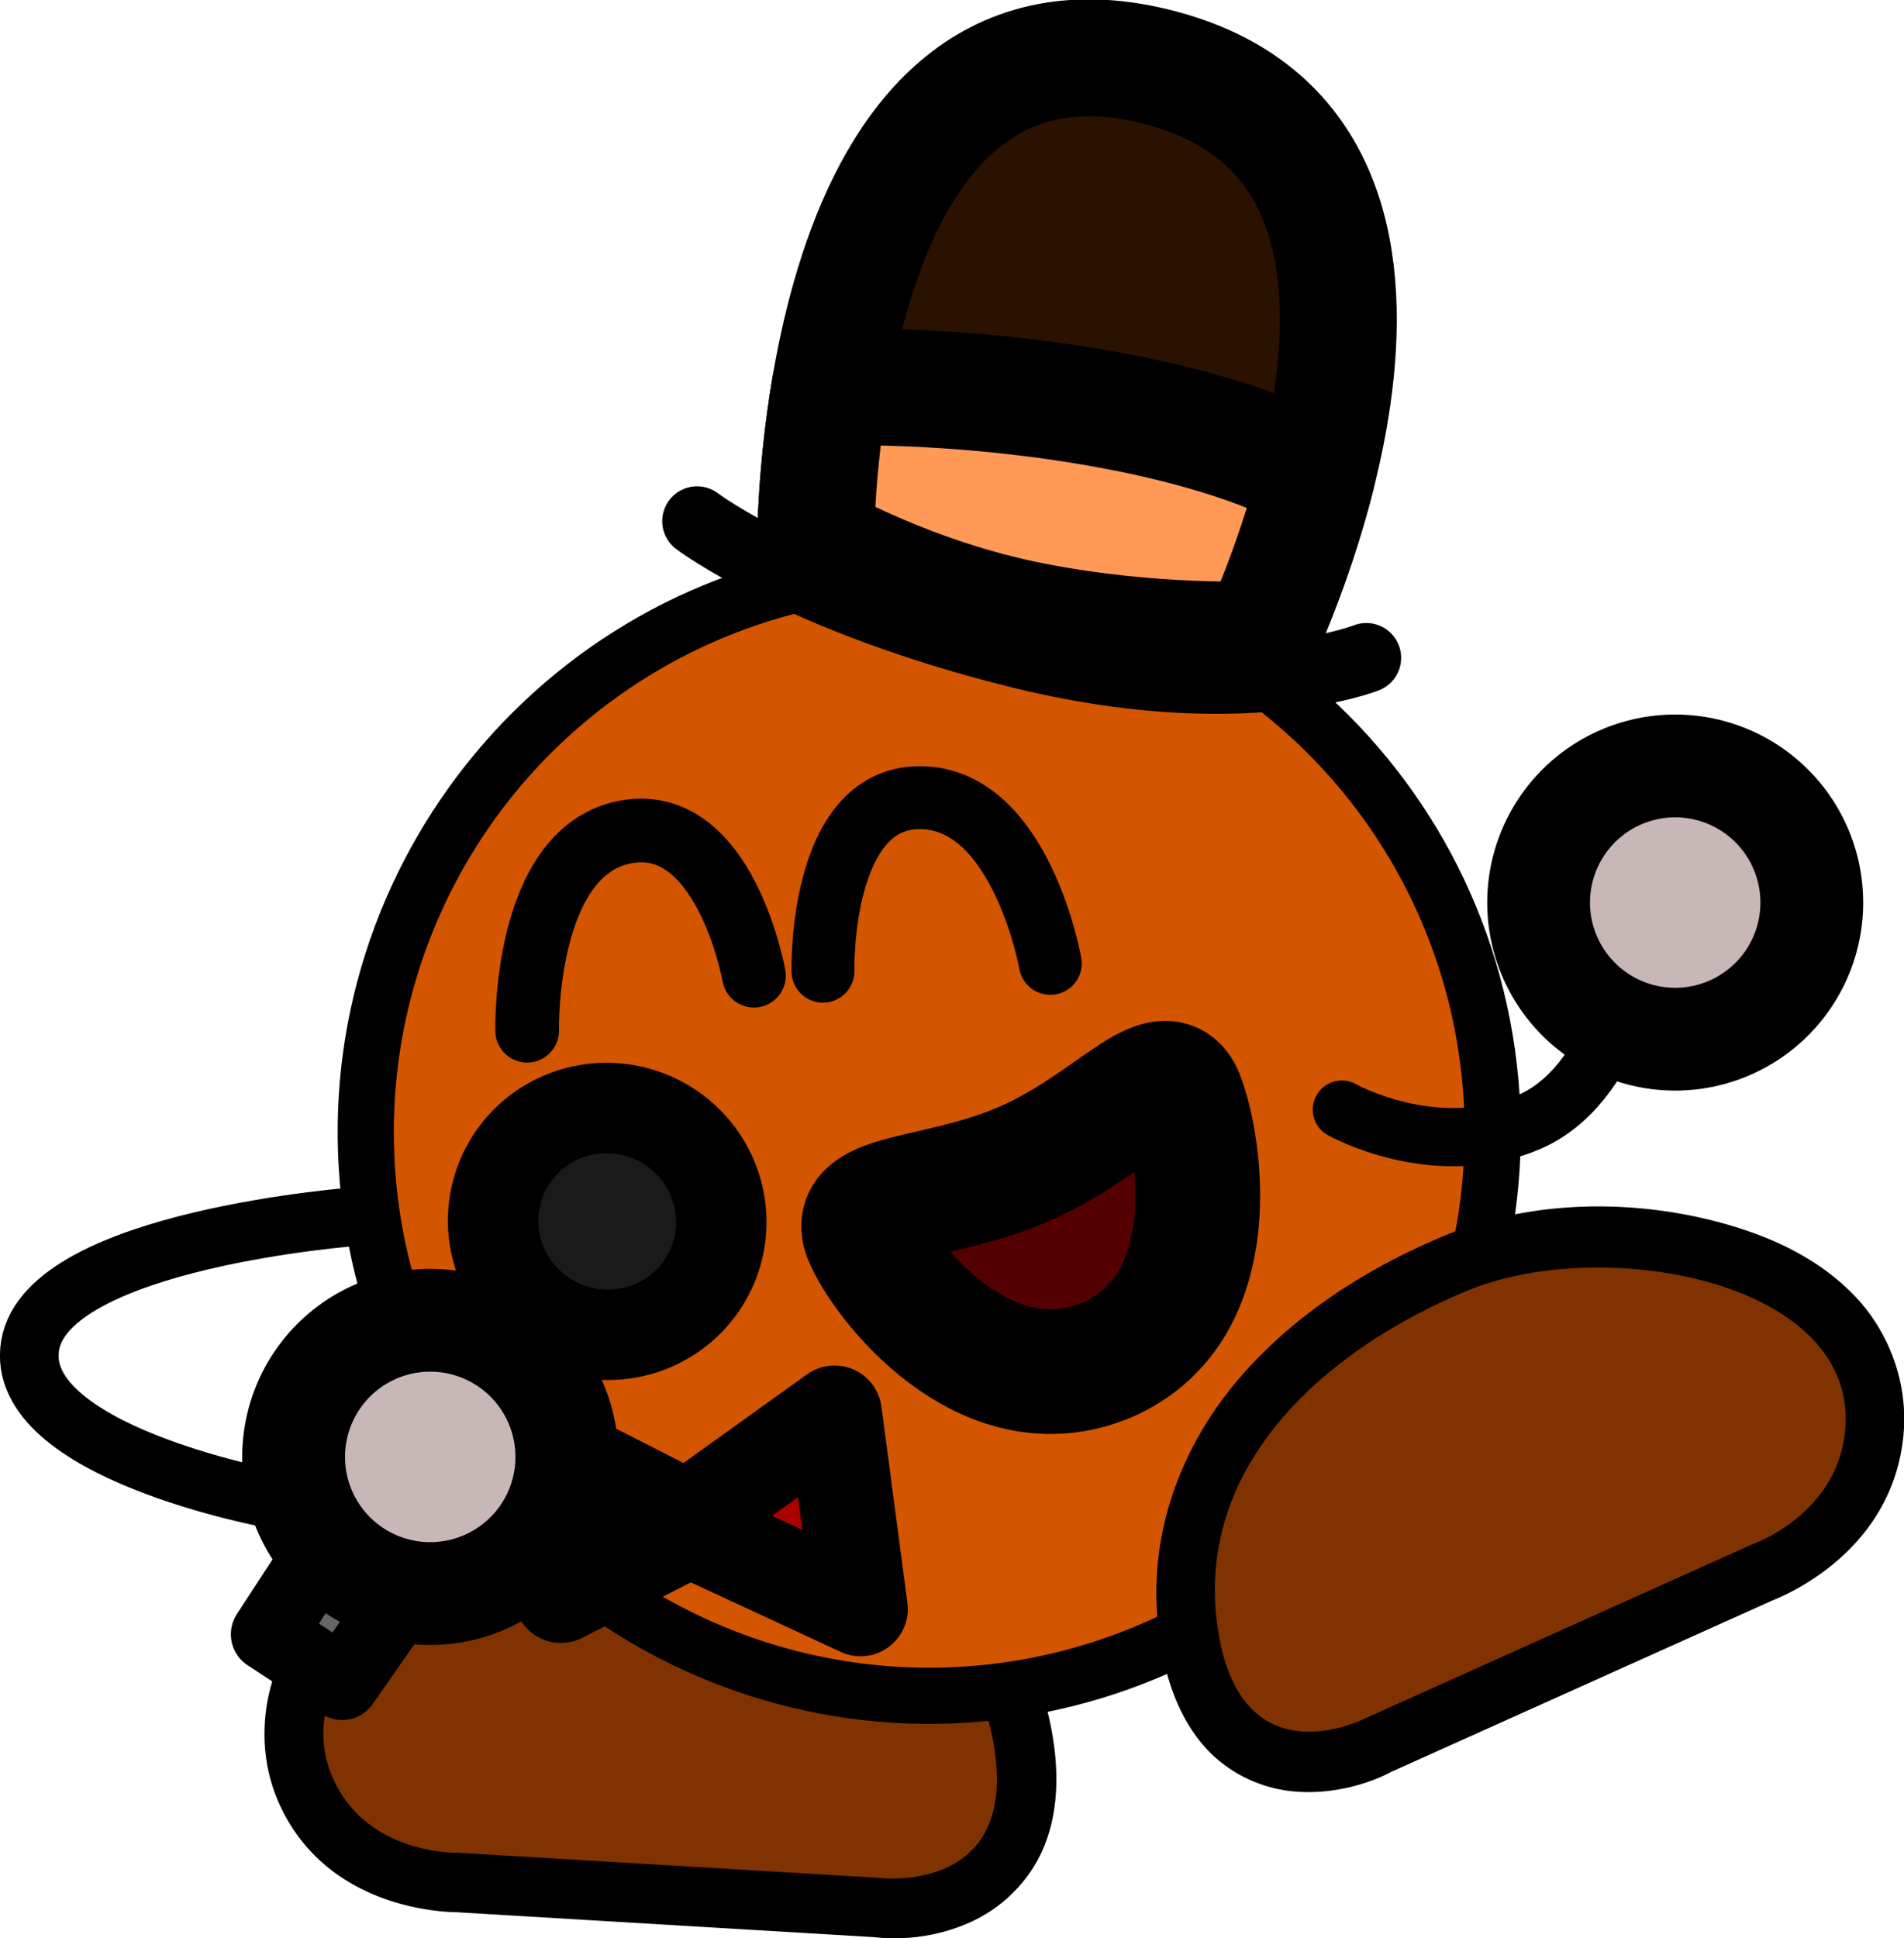 <?xml version="1.0" encoding="UTF-8" standalone="no"?>
<!-- Created with Inkscape (http://www.inkscape.org/) -->

<svg
   width="153.909mm"
   height="156.646mm"
   viewBox="0 0 153.909 156.646"
   version="1.1"
   id="svg1"
   xmlns="http://www.w3.org/2000/svg"
   xmlns:svg="http://www.w3.org/2000/svg">
  <defs
     id="defs1" />
  <g
     id="layer1"
     transform="translate(-42.313,-52.754)">
    <g
       id="path5-8"
       transform="rotate(3.416,147.038,189.825)">
      <path
         style="color:#000000;fill:#000000;stroke-linecap:round;stroke-linejoin:round;-inkscape-stroke:none;paint-order:stroke fill markers"
         d="m 93.629,173.561 c -7.459,0.258 -15.406,3.681 -21.488,8.758 -3.041,2.539 -5.632,5.537 -7.094,9.189 -1.462,3.652 -1.519,8.18 0.596,12.074 4.719,8.688 15.088,7.695 15.088,7.695 l -0.453,0.021 h 34.156 l -0.285,-0.008 c 0,0 4.031,0.435 8.078,-1.848 2.024,-1.141 4.138,-3.205 5.176,-6.084 1.038,-2.879 1.012,-6.273 -0.014,-10.102 -2.086,-7.784 -7.619,-13.144 -13.9,-16.09 -6.281,-2.946 -13.34,-3.833 -19.859,-3.607 z m 0.332,9.607 c 5.353,-0.185 11.069,0.65 15.445,2.703 4.376,2.053 7.383,4.968 8.697,9.875 0.674,2.517 0.459,3.795 0.258,4.354 -0.202,0.559 -0.378,0.7 -0.857,0.971 -0.958,0.54 -2.783,0.625 -2.783,0.625 a 4.806,4.806 0 0 0 -0.287,-0.008 H 80.277 a 4.806,4.806 0 0 0 -0.451,0.021 c 0,0 -4.06,0.371 -5.736,-2.715 -0.762,-1.403 -0.749,-2.339 -0.119,-3.914 0.63,-1.575 2.154,-3.566 4.33,-5.383 4.352,-3.633 11.246,-6.377 15.66,-6.529 z"
         id="path18" />
      <path
         style="color:#000000;fill:#803300;stroke-linecap:round;stroke-linejoin:round;-inkscape-stroke:none;paint-order:stroke fill markers"
         d="m 93.794,178.364 c -11.873,0.411 -29.682,12.329 -23.928,22.923 3.197,5.887 10.411,5.206 10.411,5.206 H 114.434 c 0,0 11.712,0.698 8.311,-11.992 -3.4,-12.69 -17.079,-16.548 -28.952,-16.137 z"
         id="path19" />
    </g>
    <g
       id="path2"
       transform="rotate(-9.411,263.747,52.521)">
      <path
         style="color:#000000;fill:#000000;-inkscape-stroke:none;paint-order:stroke fill markers"
         d="m 104.396,71.271 c -26.354,2.8e-5 -47.815,21.462 -47.814,47.816 5.2e-5,26.354 21.46,47.816 47.814,47.816 26.354,-3e-5 47.816,-21.462 47.816,-47.816 2.3e-4,-26.355 -21.462,-47.816 -47.816,-47.816 z m 0,9.074 c 21.451,2.6e-5 38.742,17.292 38.742,38.742 -4e-5,21.45 -17.292,38.742 -38.742,38.742 -21.45,-2e-5 -38.742,-17.292 -38.742,-38.742 -1.88e-4,-21.451 17.292,-38.742 38.742,-38.742 z"
         id="path40" />
      <path
         style="color:#000000;fill:#d45500;-inkscape-stroke:none;paint-order:stroke fill markers"
         d="M 104.397,75.808 A 43.279,43.279 0 0 0 61.118,119.088 43.279,43.279 0 0 0 104.397,162.367 43.279,43.279 0 0 0 147.676,119.088 43.279,43.279 0 0 0 104.397,75.808 Z"
         id="path41" />
    </g>
    <path
       d="m 131.853,162.632 c -9.934,4.213 -18.133,-6.494 -19.551,-9.973 -1.418,-3.48 5.885,-2.787 12.931,-5.902 7.046,-3.115 11.168,-8.858 12.586,-5.379 1.417,3.48 3.771,16.956 -5.966,21.254 z"
       style="fill:#550000;stroke:#000000;stroke-width:10.08;stroke-linecap:round;stroke-linejoin:round;stroke-dasharray:none;paint-order:stroke fill markers"
       id="path44" />
    <path
       style="fill:none;stroke:#000000;stroke-width:5.149;stroke-linecap:round;stroke-linejoin:round;stroke-dasharray:none;paint-order:stroke fill markers"
       d="m 84.925,136.049 c 0,0 -0.33,-14.353 7.823,-16.032 8.153,-1.679 10.51,11.588 10.51,11.588"
       id="path1" />
    <path
       style="fill:none;stroke:#000000;stroke-width:5.086;stroke-linecap:round;stroke-linejoin:round;stroke-dasharray:none;paint-order:stroke fill markers"
       d="m 108.836,131.241 c 0,0 -0.34,-14.034 7.834,-14.026 8.174,0.007 10.545,13.392 10.545,13.392"
       id="path3" />
    <path
       style="fill:#aa0000;stroke:#000000;stroke-width:7.641;stroke-linecap:round;stroke-linejoin:round;stroke-dasharray:none;paint-order:stroke fill markers"
       d="m 97.892,175.446 -14.168,-7.231 3.931,13.491 10.419,-5.322 13.801,6.4 -2.1,-15.857 z"
       id="path4" />
    <g
       id="path6-3"
       transform="matrix(0.912,-0.41,0.375,0.928,-46.708,54.816)">
      <path
         style="color:#000000;fill:#000000;stroke-linecap:round;stroke-linejoin:round;-inkscape-stroke:none;paint-order:stroke fill markers"
         d="m 154.613,173.561 c -6.52,-0.226 -13.58,0.661 -19.861,3.607 -6.281,2.946 -11.813,8.306 -13.898,16.09 -1.026,3.828 -1.054,7.222 -0.016,10.102 1.038,2.879 3.152,4.943 5.176,6.084 4.048,2.283 8.078,1.848 8.078,1.848 l -0.285,0.008 h 34.156 l -0.451,-0.021 c 0,0 10.367,0.993 15.086,-7.695 2.115,-3.894 2.059,-8.422 0.598,-12.074 -1.462,-3.652 -4.055,-6.651 -7.096,-9.189 -6.082,-5.077 -14.028,-8.5 -21.486,-8.758 z m -0.334,9.607 c 4.414,0.153 11.31,2.896 15.662,6.529 2.176,1.817 3.7,3.808 4.33,5.383 0.63,1.575 0.641,2.511 -0.121,3.914 -1.676,3.086 -5.734,2.715 -5.734,2.715 a 4.806,4.806 0 0 0 -0.453,-0.021 h -34.156 a 4.806,4.806 0 0 0 -0.287,0.008 c 0,0 -1.825,-0.085 -2.783,-0.625 -0.479,-0.27 -0.654,-0.412 -0.855,-0.971 -0.202,-0.559 -0.419,-1.836 0.256,-4.354 1.315,-4.907 4.321,-7.822 8.697,-9.875 4.376,-2.053 10.092,-2.888 15.445,-2.703 z"
         id="path10-4" />
      <path
         style="color:#000000;fill:#803300;stroke-linecap:round;stroke-linejoin:round;-inkscape-stroke:none;paint-order:stroke fill markers"
         d="m 154.446,178.364 c 11.873,0.411 29.682,12.329 23.928,22.923 -3.197,5.887 -10.411,5.206 -10.411,5.206 h -34.157 c 0,0 -11.712,0.698 -8.311,-11.992 3.4,-12.69 17.079,-16.548 28.952,-16.137 z"
         id="path11" />
    </g>
    <path
       style="fill:#666666;stroke:#000000;stroke-width:5.976;stroke-linecap:round;stroke-linejoin:round;stroke-dasharray:none;paint-order:stroke fill markers"
       d="m 84.842,152.818 -20.88,32.01 6.014,3.943 21.931,-31.395 z"
       id="path6" />
    <path
       id="path7"
       style="fill:#1a1a1a;stroke:#000000;stroke-width:7.309;stroke-linecap:round;stroke-linejoin:round;paint-order:stroke fill markers"
       transform="rotate(22.211)"
       d="m 151.104,105.672 a 9.234,9.153 0 0 1 -9.234,9.153 9.234,9.153 0 0 1 -9.234,-9.153 9.234,9.153 0 0 1 9.234,-9.153 9.234,9.153 0 0 1 9.234,9.153 z" />
    <path
       style="fill:none;stroke:#000000;stroke-width:4.741;stroke-linecap:round;stroke-linejoin:round;stroke-dasharray:none;paint-order:stroke fill markers"
       d="m 64.295,173.889 c 0,0 -21.006,-3.836 -19.544,-12.421 1.461,-8.585 26.485,-10.411 26.485,-10.411"
       id="path5" />
    <path
       id="path17-8"
       style="fill:#c8b7b7;stroke:#000000;stroke-width:8.309;stroke-linecap:round;stroke-linejoin:round;paint-order:stroke fill markers"
       transform="rotate(-172.694)"
       d="m -87.103,-159.306 a 11.043,11.043 0 0 1 -11.043,11.043 11.043,11.043 0 0 1 -11.043,-11.043 11.043,11.043 0 0 1 11.043,-11.043 11.043,11.043 0 0 1 11.043,11.043 z" />
    <path
       style="fill:none;fill-opacity:1;stroke:#000000;stroke-width:4.709;stroke-linecap:round;stroke-linejoin:round;stroke-dasharray:none;paint-order:stroke fill markers"
       d="m 150.781,142.428 c 0,0 7.462,4.204 15.025,1.052 7.09,-2.954 8.649,-13.632 8.649,-13.632"
       id="path20-1" />
    <path
       id="path17-8-9"
       style="fill:#c8b7b7;stroke:#000000;stroke-width:8.309;stroke-linecap:round;stroke-linejoin:round;paint-order:stroke fill markers"
       transform="matrix(0.979,-0.203,-0.203,-0.979,0,0)"
       d="m 159.574,-159.189 a 11.043,11.043 0 0 1 -11.043,11.043 11.043,11.043 0 0 1 -11.043,-11.043 11.043,11.043 0 0 1 11.043,-11.043 11.043,11.043 0 0 1 11.043,11.043 z" />
    <path
       style="fill:#2b1100;stroke:#000000;stroke-width:9.448;stroke-linecap:round;stroke-linejoin:round;stroke-dasharray:none;paint-order:stroke fill markers"
       d="m 108.247,96.544 c 0,0 -0.089,-45.131 27.384,-38.439 27.473,6.692 8.456,46.34 8.456,46.34 0,0 -8.622,0.403 -18.421,-1.542 -9.799,-1.945 -17.419,-6.358 -17.419,-6.358 z"
       id="path9" />
    <path
       style="fill:none;stroke:#000000;stroke-width:5.633;stroke-linecap:round;stroke-linejoin:round;stroke-dasharray:none;paint-order:stroke fill markers"
       d="m 98.66,94.872 c 0,0 8.34,6.311 26.147,10.707 17.807,4.395 27.95,0.338 27.95,0.338"
       id="path8" />
    <path
       style="fill:#ff9955;stroke:#000000;stroke-width:9.448;stroke-linecap:round;stroke-linejoin:round;stroke-dasharray:none;paint-order:stroke fill markers"
       d="m 108.247,96.544 c 0,0 -0.011,-5.583 1.17,-12.531 13.663,-0.193 30.302,2.237 39.32,7.215 -1.898,7.479 -4.65,13.217 -4.65,13.217 0,0 -8.622,0.403 -18.421,-1.542 -9.799,-1.945 -17.419,-6.358 -17.419,-6.358 z"
       id="path10" />
  </g>
</svg>
